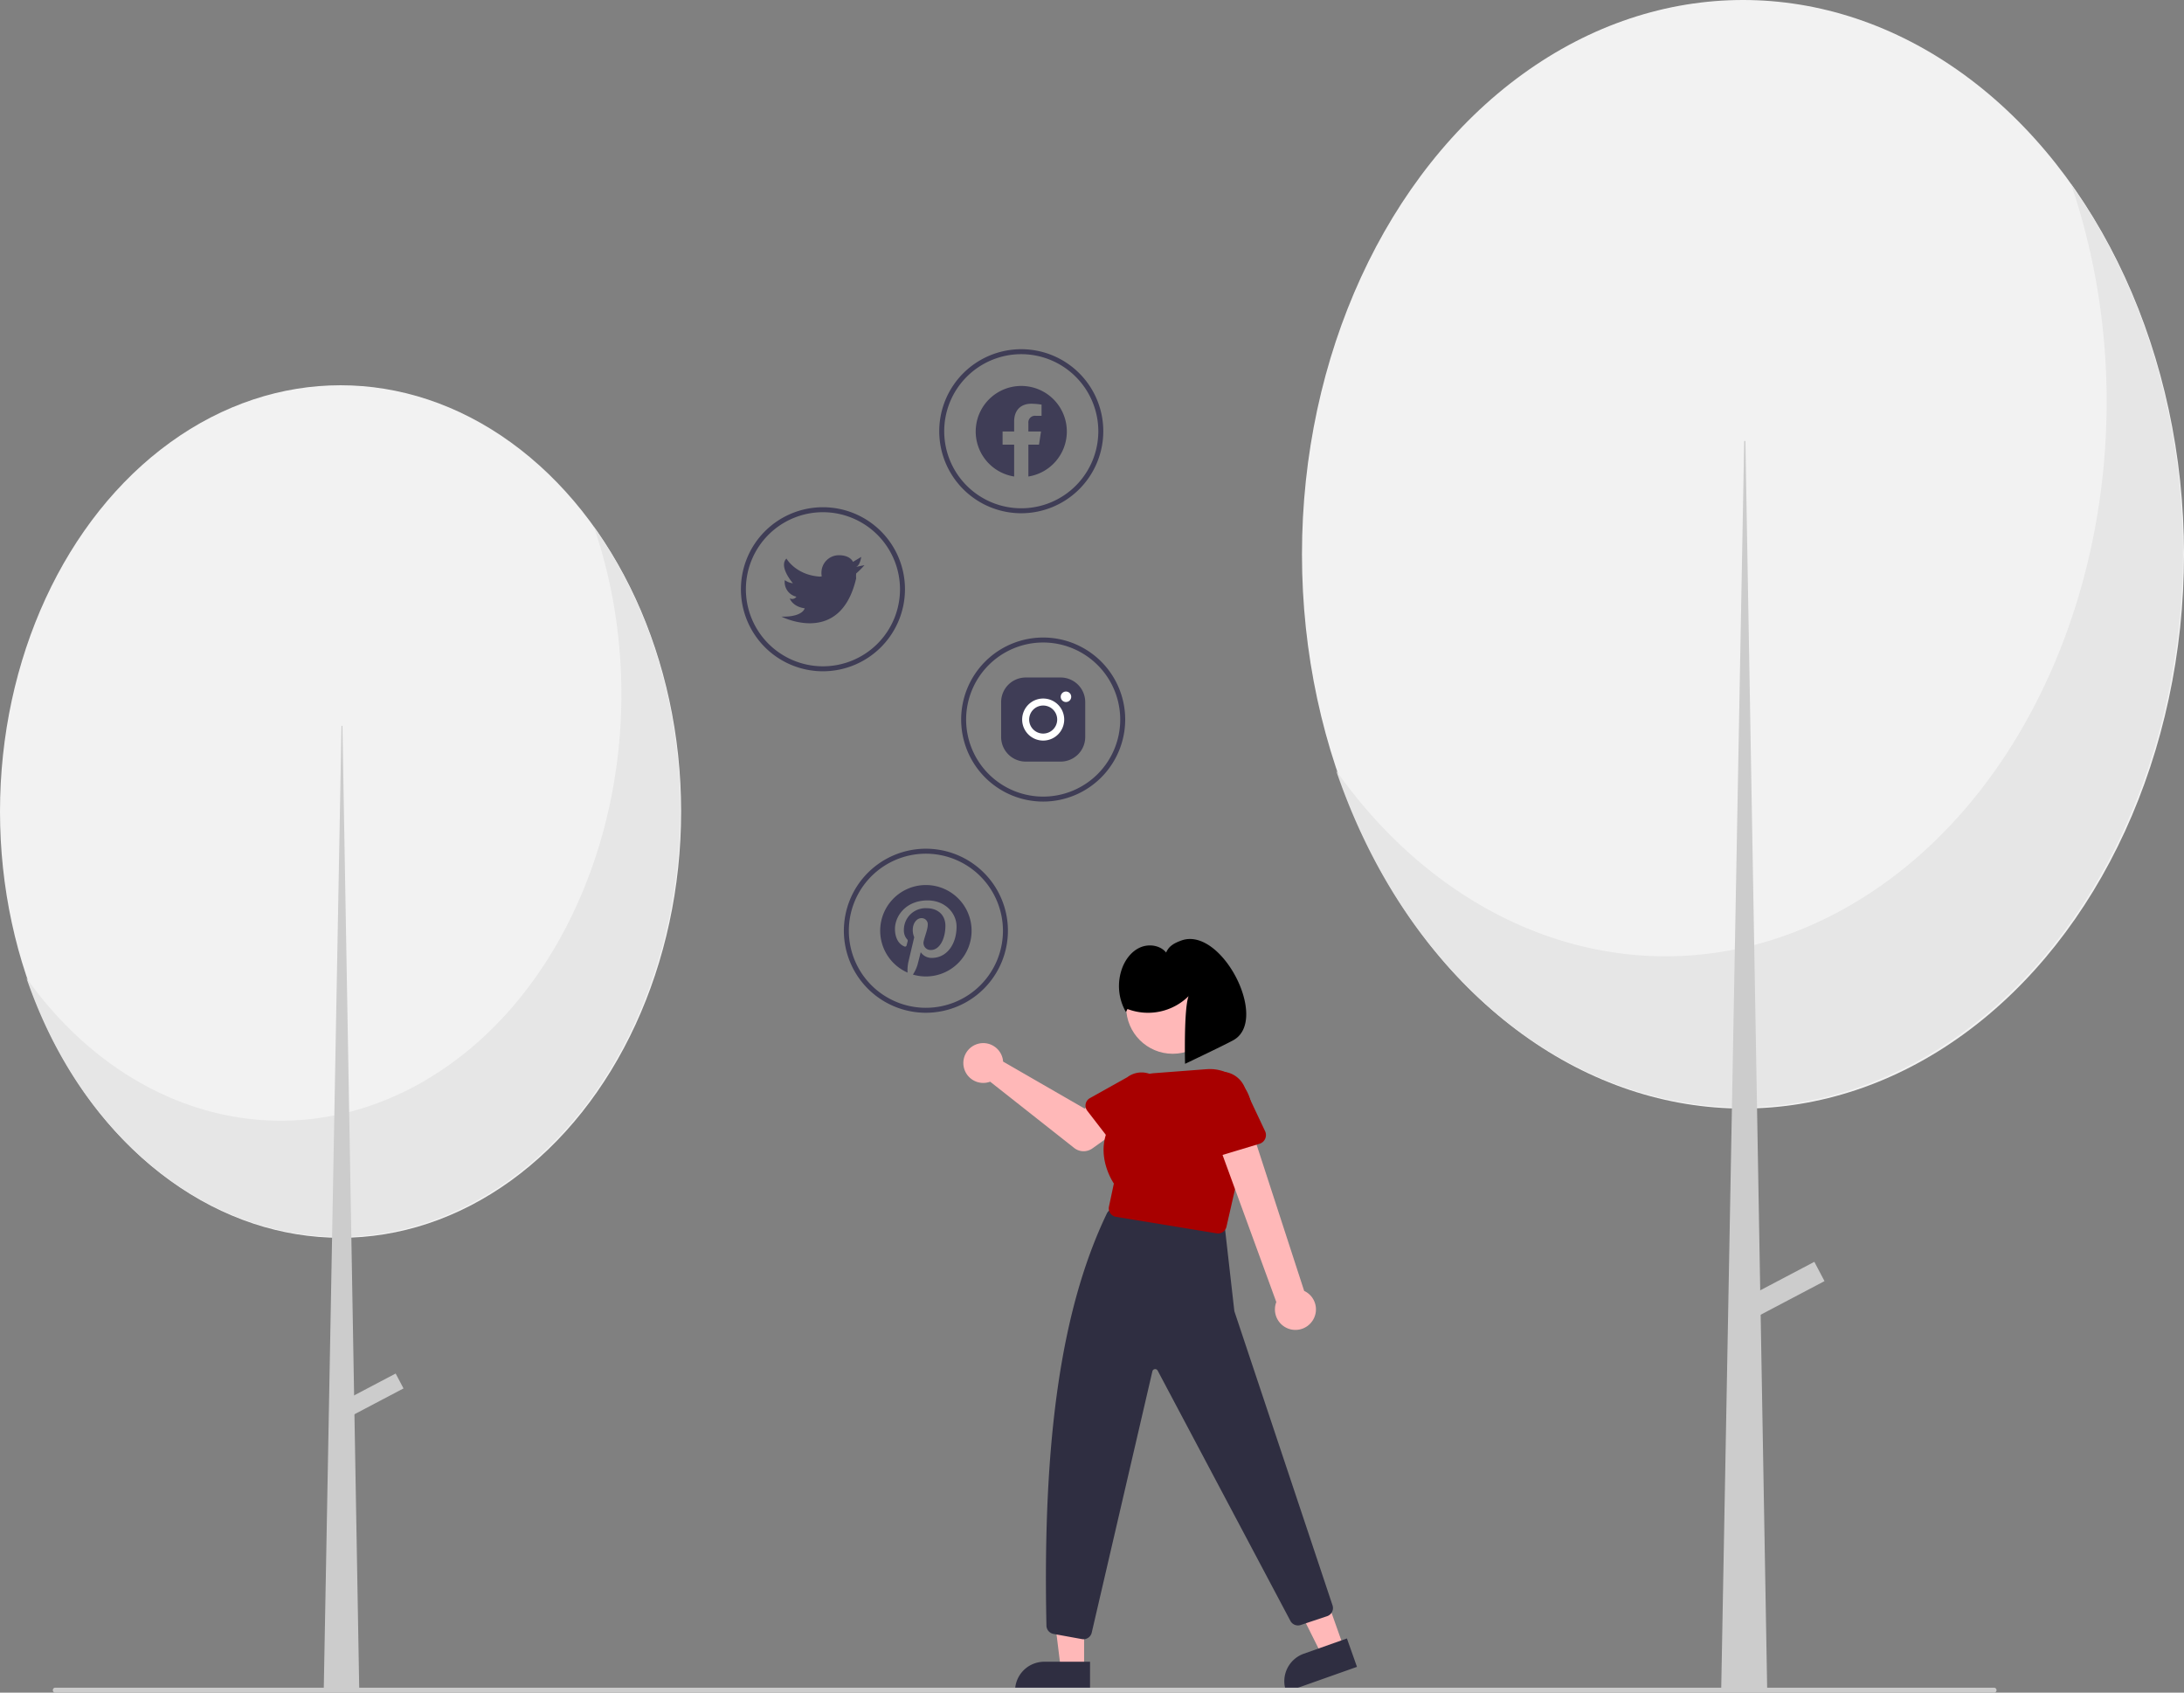 <svg xmlns="http://www.w3.org/2000/svg" data-name="Layer 1" width="878.666" height="681" viewBox="0 0 878.666 681" xmlns:xlink="http://www.w3.org/1999/xlink"><rect x="0" y="0" width="878.666" height="681" fill="#808080" stroke="none"/><polygon points="436.155 671.623 426.8 671.623 422.349 635.538 436.156 635.539 436.155 671.623" fill="#ffb8b8"/><path d="M599.207,789.346l-30.165-.001v-.382a11.741,11.741,0,0,1,11.741-11.741h.001l18.424.001Z" transform="translate(-160.667 -108.654)" fill="#2f2e41"/><polygon points="540.662 662.87 531.844 665.993 515.602 633.465 528.617 628.856 540.662 662.87" fill="#ffb8b8"/><path d="M706.606,779.276,678.171,789.346l-.127-.36a11.741,11.741,0,0,1,7.148-14.987l.001-0,17.367-6.15Z" transform="translate(-160.667 -108.654)" fill="#2f2e41"/><path d="M596.561,768.162a3.52,3.52,0,0,1-.626-.057l-11.44-2.08a3.45,3.45,0,0,1-2.821-3.309c-1.663-77.005,6.513-128.753,24.299-165.844a3.414,3.414,0,0,1,3.58-1.894l41.139,5.939a3.438,3.438,0,0,1,2.921,3.012l3.628,31.976a2.706,2.706,0,0,0,.108.508L696.791,754.59a3.449,3.449,0,0,1-2.187,4.297l-10.659,3.553a3.452,3.452,0,0,1-4.157-1.722L626.434,660.116a1.145,1.145,0,0,0-2.142.267L599.903,765.462A3.42,3.42,0,0,1,596.561,768.162Z" transform="translate(-160.667 -108.654)" fill="#2f2e41"/><path d="M564.048,534.505a8.032,8.032,0,0,1,.183,1.252l32.78,18.911,7.968-4.587,8.494,11.12-13.316,9.491a6.105,6.105,0,0,1-7.324-.178l-33.802-26.666a8.01,8.01,0,1,1,5.018-9.341Z" transform="translate(-160.667 -108.654)" fill="#ffb8b8"/><path d="M597.461,552.777a3.43,3.43,0,0,1,1.687-2.308l15.043-8.411a9.537,9.537,0,0,1,11.695,15.066l-11.994,12.454a3.434,3.434,0,0,1-5.192-.284l-10.594-13.731A3.43,3.43,0,0,1,597.461,552.777Z" transform="translate(-160.667 -108.654)" fill="#a80000"/><circle cx="471.824" cy="405.223" r="18.742" fill="#ffb8b8"/><path d="M650.741,604.915a3.433,3.433,0,0,1-.556-.045l-40.56-6.649a3.434,3.434,0,0,1-2.804-4.101l1.973-9.303c-1.01-1.507-9.235-14.61.783-26.917a16.796,16.796,0,0,1,15.592-17.491l20.961-1.592A16.885,16.885,0,0,1,663.698,560.094l-9.609,42.15A3.442,3.442,0,0,1,650.741,604.915Z" transform="translate(-160.667 -108.654)" fill="#a80000"/><path d="M688.617,640.162a8.198,8.198,0,0,0-3.259-12.14l-23.093-71.002-13.383,6.35,25.268,69.134a8.242,8.242,0,0,0,14.467,7.658Z" transform="translate(-160.667 -108.654)" fill="#ffb8b8"/><path d="M667.373,568.84l-17.771,5.368a3.676,3.676,0,0,1-4.699-2.983l-2.698-18.31a10.208,10.208,0,0,1,19.561-5.846l7.869,16.685a3.676,3.676,0,0,1-2.262,5.085Z" transform="translate(-160.667 -108.654)" fill="#a80000"/><path d="M614.273,514.602a23.231,23.231,0,0,0,24.579-5.162c-1.966,5.194-1.416,27.222-1.416,27.222s17.434-8.277,19.799-9.724c13.97-8.55-5.297-45.741-21.325-39.876-2.715.993-4.982,2.162-6.08,4.836-2.393-2.952-6.924-3.592-10.408-2.076s-5.962,4.802-7.294,8.362a20.913,20.913,0,0,0,1.521,17.637Z" transform="translate(-160.667 -108.654)"/><ellipse cx="701.237" cy="223" rx="177.429" ry="223" fill="#f2f2f2"/><path d="M993.887,182.708c38.522,113.254-3.298,244.314-93.408,292.73-70.107,37.668-151.523,14.837-202.241-56.713,38.518,113.257,142.794,165.826,232.907,117.415,90.113-48.411,131.939-179.469,93.421-292.727A236.765,236.765,0,0,0,993.887,182.708Z" transform="translate(-160.667 -108.654)" fill="#e6e6e6"/><polygon points="701.725 177.429 702.212 177.429 710.986 680.469 692.464 680.469 701.725 177.429" fill="#ccc"/><rect x="861.417" y="623.539" width="33.146" height="8.774" transform="translate(-352.099 372.666) rotate(-27.766)" fill="#ccc"/><ellipse cx="137.014" cy="326.5" rx="137.014" ry="171.5" fill="#f2f2f2"/><path d="M399.6,320.606c29.747,87.099-2.547,187.892-72.131,225.126C273.331,574.701,210.46,557.143,171.295,502.116c29.744,87.102,110.268,127.53,179.854,90.299C420.736,555.184,453.034,454.393,423.29,367.291A181.803,181.803,0,0,0,399.6,320.606Z" transform="translate(-160.667 -108.654)" fill="#e6e6e6"/><polygon points="137.39 292.014 137.766 292.014 144.542 680.469 130.239 680.469 137.39 292.014" fill="#ccc"/><rect x="297.304" y="666.834" width="25.596" height="6.775" transform="translate(-437.191 112.98) rotate(-27.766)" fill="#ccc"/><path d="M962.914,789.654h-780a1,1,0,0,1,0-2h780a1,1,0,0,1,0,2Z" transform="translate(-160.667 -108.654)" fill="#ccc"/><path d="M589.874,282.257a18.33,18.33,0,1,0-21.195,18.109v-12.808h-4.655v-5.3h4.655V278.218c0-4.593,2.737-7.133,6.924-7.133a28.171,28.171,0,0,1,4.104.358v4.511h-2.313a2.65,2.65,0,0,0-2.988,2.864v3.439h5.083l-.812,5.3h-4.272v12.809a18.335,18.335,0,0,0,15.467-18.11Z" transform="translate(-160.667 -108.654)" fill="#3f3d56" fill-rule="evenodd"/><path d="M505.107,336.712l3.338-.668a31.303,31.303,0,0,1-3.338,3.338h0a13.433,13.433,0,0,0,0,2.003c-6.409,27.506-30.043,15.355-30.043,15.355,8.612.2,9.347-3.338,9.347-3.338-5.007-.734-6.009-4.006-6.009-4.006a2.063,2.063,0,0,0,2.671-.668,6.064,6.064,0,0,1-4.673-6.676,6.944,6.944,0,0,0,3.271,1.268c-.601-.734-5.675-6.81-2.604-9.948,0,0,3.739,6.676,13.553,7.277l.668-.134a5.241,5.241,0,0,1-.134-1.469,7.01,7.01,0,0,1,7.01-7.01h0c4.673,0,5.675,2.671,5.675,2.671l3.338-2.003C507.11,332.707,506.776,336.045,505.107,336.712Z" transform="translate(-160.667 -108.654)" fill="#3f3d56"/><path d="M587.407,381.232H573.31a9.897,9.897,0,0,0-9.868,9.868v14.097a9.897,9.897,0,0,0,9.868,9.868H587.407a9.897,9.897,0,0,0,9.868-9.868V391.1A9.897,9.897,0,0,0,587.407,381.232Z" transform="translate(-160.667 -108.654)" fill="#3f3d56"/><path d="M589.522,391.1a2.11,2.11,0,1,1,.009,0Z" transform="translate(-160.667 -108.654)" fill="#fff"/><path d="M580.359,392.51a5.639,5.639,0,1,1-5.639,5.639,5.639,5.639,0,0,1,5.639-5.639h0m0-2.819a8.458,8.458,0,1,0,8.458,8.458v0a8.458,8.458,0,0,0-8.458-8.458Z" transform="translate(-160.667 -108.654)" fill="#fff"/><path d="M533.175,464.725a18.389,18.389,0,0,0-7.38,35.232,16.284,16.284,0,0,1,.32-4.219c.353-1.494,2.364-10.023,2.364-10.023a7.02,7.02,0,0,1-.591-2.906c0-2.725,1.576-4.761,3.546-4.761a2.46,2.46,0,0,1,2.479,2.758c0,1.683-1.075,4.195-1.625,6.526a2.843,2.843,0,0,0,2.906,3.538c3.481,0,5.828-4.474,5.828-9.777,0-4.03-2.717-7.043-7.651-7.043a8.713,8.713,0,0,0-9.054,8.808,5.3,5.3,0,0,0,1.215,3.604.899.899,0,0,1,.263,1.026c-.09.337-.287,1.149-.378,1.478a.632.632,0,0,1-.919.46c-2.569-1.051-3.768-3.858-3.768-7.027,0-5.221,4.408-11.484,13.142-11.484,7.018,0,11.64,5.081,11.64,10.532,0,7.215-4.014,12.6-9.924,12.6a5.276,5.276,0,0,1-4.49-2.29s-1.067,4.236-1.297,5.057a15.283,15.283,0,0,1-1.847,3.94,18.391,18.391,0,1,0,5.221-36.028Z" transform="translate(-160.667 -108.654)" fill="#3f3d56"/><path d="M571.543,315.149a33,33,0,1,1,33-33A33.037,33.037,0,0,1,571.543,315.149Zm0-64a31,31,0,1,0,31,31A31.035,31.035,0,0,0,571.543,251.149Z" transform="translate(-160.667 -108.654)" fill="#3f3d56"/><path d="M491.755,378.727a33,33,0,1,1,33-33A33.037,33.037,0,0,1,491.755,378.727Zm0-64a31,31,0,1,0,31,31A31.035,31.035,0,0,0,491.755,314.727Z" transform="translate(-160.667 -108.654)" fill="#3f3d56"/><path d="M580.358,431.149a33,33,0,1,1,33-33A33.037,33.037,0,0,1,580.358,431.149Zm0-64a31,31,0,1,0,31,31A31.035,31.035,0,0,0,580.358,367.149Z" transform="translate(-160.667 -108.654)" fill="#3f3d56"/><path d="M533.174,516.118a33,33,0,1,1,33-33A33.037,33.037,0,0,1,533.174,516.118Zm0-64a31,31,0,1,0,31,31A31.035,31.035,0,0,0,533.174,452.118Z" transform="translate(-160.667 -108.654)" fill="#3f3d56"/></svg>
